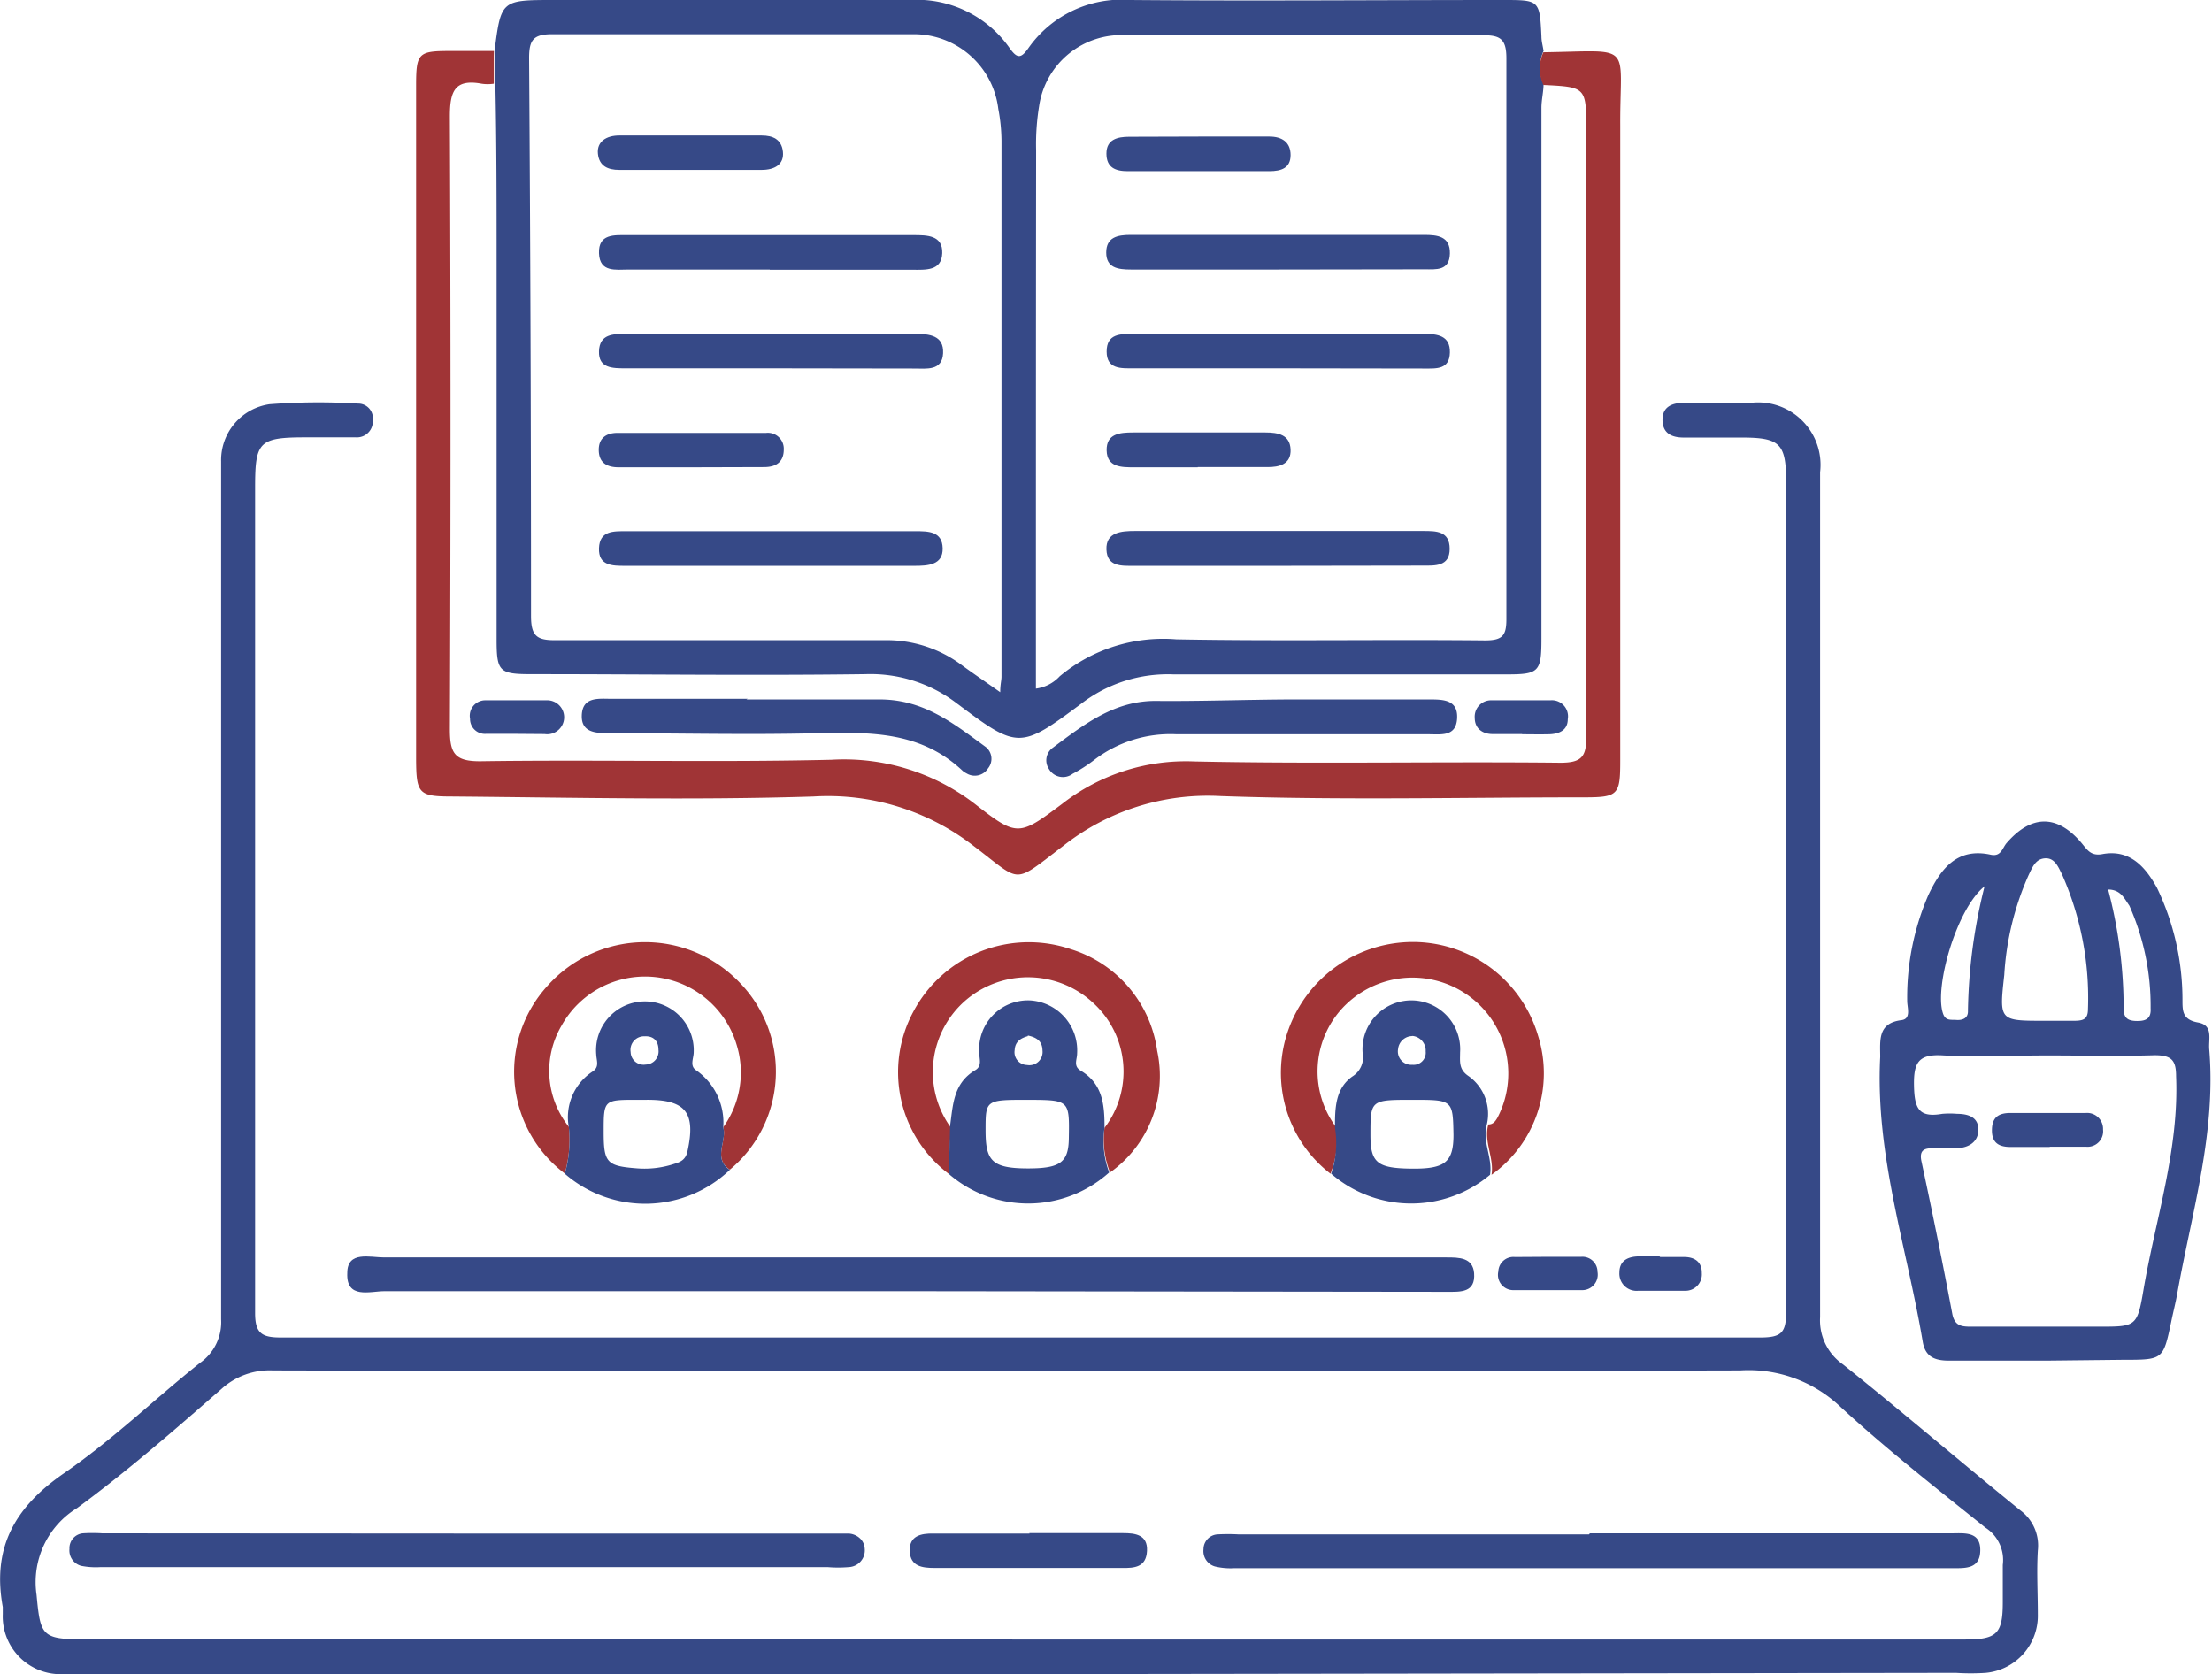 <svg xmlns="http://www.w3.org/2000/svg" viewBox="0 0 104.14 78.82"><defs><style>.cls-1{fill:#364987;}.cls-2{fill:#a03436;}</style></defs><title>neela-icon-2</title><g id="Layer_2" data-name="Layer 2"><g id="Layer_1-2" data-name="Layer 1"><path class="cls-1" d="M48,78.82H4.25c-.5,0-1,0-1.51,0A2.72,2.72,0,0,1,.13,76c0-.11,0-.23,0-.34C-.37,72.91.64,71,3,69.37s4.25-3.48,6.41-5.2a2.34,2.34,0,0,0,1-2.05q0-19.48,0-39c0-.47,0-.93,0-1.39a2.66,2.66,0,0,1,2.28-2.7A30.49,30.49,0,0,1,16.86,19a.69.69,0,0,1,.69.78.75.75,0,0,1-.8.81c-.78,0-1.55,0-2.33,0-2.23,0-2.41.19-2.41,2.36V51c0,3.6,0,7.21,0,10.82,0,.93.3,1.15,1.19,1.15q34.85,0,69.68,0c1,0,1.21-.24,1.21-1.21q0-19.53,0-39.08c0-1.8-.29-2.08-2.1-2.08H79.27c-.57,0-1-.2-1-.84s.49-.8,1.06-.8c1,0,2.09,0,3.14,0a2.94,2.94,0,0,1,3.22,3.27q0,19.89,0,39.78a2.53,2.53,0,0,0,1.08,2.23c2.81,2.25,5.55,4.6,8.35,6.87A2.06,2.06,0,0,1,95.94,73c-.06,1,0,2,0,3a2.7,2.7,0,0,1-2.46,2.76,10.77,10.77,0,0,1-1.39,0Zm0-1.63H92.53c1.5,0,1.76-.29,1.76-1.77,0-.58,0-1.17,0-1.74a1.81,1.81,0,0,0-.82-1.76c-2.33-1.87-4.68-3.71-6.87-5.73a6.27,6.27,0,0,0-4.67-1.67q-34.54.09-69.09,0a3.37,3.37,0,0,0-2.4.86C8.22,67.32,6,69.26,3.63,71a4.09,4.09,0,0,0-1.91,4.08c.18,1.9.23,2.1,2.18,2.1Z"/><path class="cls-1" d="M23.28,2.42C23.59,0,23.59,0,26.1,0c5.58,0,11.16,0,16.73,0a5.33,5.33,0,0,1,4.7,2.26c.36.51.54.5.89,0A5.36,5.36,0,0,1,53.23,0c5.84.05,11.69,0,17.54,0,1.7,0,1.72,0,1.8,1.72,0,.23.07.46.1.68a1.84,1.84,0,0,0,0,1.54c0,.38-.1.76-.1,1.14v25c0,1.55-.12,1.67-1.63,1.67-5.24,0-10.47,0-15.7,0a6.68,6.68,0,0,0-4.31,1.36c-2.91,2.17-3,2.17-5.89,0a6.68,6.68,0,0,0-4.3-1.37c-5.24.07-10.47,0-15.71,0-1.53,0-1.65-.12-1.65-1.64,0-5.94,0-11.87,0-17.8,0-2.79,0-5.58-.06-8.37Zm25.49,30a1.85,1.85,0,0,0,1.12-.58,7.6,7.6,0,0,1,5.49-1.74c4.85.09,9.7,0,14.54.05.82,0,1-.23,1-1q0-13.2,0-26.4c0-.9-.27-1.1-1.12-1.09-5.58,0-11.16,0-16.75,0A3.91,3.91,0,0,0,48.92,5a11.14,11.14,0,0,0-.14,2.08C48.77,15.53,48.77,23.94,48.77,32.43Zm-1.68.16c0-.36.06-.54.06-.72q0-12.63,0-25.24A8.35,8.35,0,0,0,47,5.13a4,4,0,0,0-4-3.52c-5.66,0-11.32,0-17,0-.89,0-1.09.27-1.09,1.12Q25,15.88,25,29c0,.95.28,1.15,1.17,1.14,5.15,0,10.31,0,15.46,0a5.9,5.9,0,0,1,3.59,1.13C45.76,31.67,46.34,32.06,47.09,32.59Z"/><path class="cls-2" d="M72.66,4a1.84,1.84,0,0,1,0-1.54c4.31-.06,3.6-.51,3.62,3.46,0,10,0,19.94,0,29.9,0,1.61-.1,1.72-1.71,1.72-5.7,0-11.4.14-17.1-.06a11,11,0,0,0-7.42,2.35c-2.42,1.84-1.91,1.74-4.21,0a11.19,11.19,0,0,0-7.54-2.33c-5.65.18-11.32.05-17,0-1.58,0-1.7-.13-1.71-1.73q0-15.87,0-31.76c0-1.5.11-1.61,1.57-1.61.69,0,1.39,0,2.09,0l0,1.54a1.91,1.91,0,0,1-.58,0c-1.29-.24-1.49.4-1.49,1.55q.06,14.42,0,28.85c0,1.12.22,1.51,1.45,1.5,5.51-.08,11,.06,16.52-.07A10.09,10.09,0,0,1,46,37.93c1.89,1.47,2,1.42,4-.08a9.47,9.47,0,0,1,6.24-2c5.74.12,11.48,0,17.22.06,1,0,1.23-.28,1.22-1.24q0-14.25,0-28.51C74.68,4.1,74.68,4.1,72.66,4Z"/><path class="cls-1" d="M96.31,64.06c-1.51,0-3,0-4.54,0-.66,0-1.13-.16-1.25-.9-.75-4.45-2.24-8.79-2-13.4,0-.77-.13-1.59,1-1.73.47-.06.27-.59.27-.9a12.13,12.13,0,0,1,1-5c.57-1.2,1.33-2.24,2.93-1.89.5.11.55-.33.76-.56,1.16-1.33,2.37-1.34,3.51,0,.27.32.44.64,1,.53,1.27-.23,2,.58,2.56,1.59a12.18,12.18,0,0,1,1.2,5.28c0,.52,0,.93.73,1.06s.49.76.53,1.26c.33,3.93-.82,7.67-1.5,11.47-.08.46-.2.91-.29,1.36-.38,1.79-.38,1.79-2.26,1.79Zm.08-14.37c-1.63,0-3.26.08-4.88,0-1.17-.08-1.42.31-1.4,1.41s.23,1.53,1.33,1.34a4.09,4.09,0,0,1,.7,0c.53,0,1,.16,1,.74s-.44.85-1,.88c-.39,0-.78,0-1.16,0s-.63.09-.52.61c.51,2.38,1,4.78,1.45,7.17.11.6.45.62.91.62h6c1.73,0,1.8,0,2.09-1.71.57-3.35,1.68-6.61,1.54-10.07,0-.75-.2-1-1-1C99.8,49.73,98.1,49.69,96.39,49.69Zm-.14-1.63c.46,0,.93,0,1.39,0s.66-.08.66-.56a14.34,14.34,0,0,0-1.22-6.33c-.17-.33-.33-.78-.79-.76s-.61.43-.78.78a13.46,13.46,0,0,0-1.15,4.71C94.12,48.06,94.12,48.06,96.25,48.06Zm3-6.18a21.87,21.87,0,0,1,.73,5.61c0,.47.23.58.65.58s.65-.13.62-.6a11.64,11.64,0,0,0-1-4.83C100,42.28,99.83,41.87,99.22,41.88Zm-5.78-.18c-1.33,1-2.41,4.74-2,6,.12.38.38.3.63.32s.56-.05.55-.42A25.36,25.36,0,0,1,93.44,41.7Z"/><path class="cls-1" d="M42.88,60.79q-12.39,0-24.78,0c-.68,0-1.81.39-1.75-.86,0-1.05,1.07-.73,1.73-.73q24.78,0,49.56,0c.16,0,.31,0,.47,0,.57,0,1.23,0,1.29.74.07.93-.64.88-1.28.88Z"/><path class="cls-2" d="M62.64,55.26a6,6,0,0,1-2-6.73,6.23,6.23,0,0,1,6-4.18,6.15,6.15,0,0,1,5.77,4.41,5.87,5.87,0,0,1-2.19,6.55c.13-.8-.38-1.56-.15-2.37.23,0,.33-.15.43-.32a4.51,4.51,0,0,0-7.13-5.33,4.38,4.38,0,0,0-.45,5.8A4.56,4.56,0,0,1,62.64,55.26Z"/><path class="cls-2" d="M26.59,55.25a6,6,0,0,1-.82-8.83,6.16,6.16,0,0,1,9.09-.12,6,6,0,0,1-.5,8.77c-.82-.55-.12-1.34-.31-2a4.41,4.41,0,0,0,.64-3.85,4.5,4.5,0,0,0-8.26-.92,4.21,4.21,0,0,0,.35,4.75A5.79,5.79,0,0,1,26.59,55.25Z"/><path class="cls-2" d="M44.67,55.27A6,6,0,0,1,43,47.63a6.15,6.15,0,0,1,7.42-2.94,5.84,5.84,0,0,1,4.06,4.79,5.57,5.57,0,0,1-2.22,5.72A4.18,4.18,0,0,1,52,53.1a4.37,4.37,0,0,0-.52-5.87,4.51,4.51,0,0,0-6-.15,4.46,4.46,0,0,0-.72,6Z"/><path class="cls-1" d="M34.05,53.08c.19.65-.51,1.44.31,2a5.78,5.78,0,0,1-7.77.18,5.79,5.79,0,0,0,.19-2.19,2.57,2.57,0,0,1,1.1-2.61c.36-.22.2-.52.19-.82a2.3,2.3,0,1,1,4.59-.1c0,.29-.21.65.13.86A3,3,0,0,1,34.05,53.08Zm-5.63.21c0,1.46.14,1.61,1.61,1.72a4.45,4.45,0,0,0,1.7-.21c.3-.09.54-.19.63-.57.41-1.84-.06-2.46-1.92-2.45H30C28.42,51.78,28.42,51.78,28.42,53.29ZM31,49.42c0-.4-.23-.65-.64-.63a.64.64,0,0,0-.67.74.61.61,0,0,0,.71.59A.62.62,0,0,0,31,49.42Z"/><path class="cls-1" d="M52,53.1a4.18,4.18,0,0,0,.22,2.1,5.71,5.71,0,0,1-7.55.07L44.73,53c.14-1,.15-2,1.19-2.62.34-.2.17-.56.18-.86a2.3,2.3,0,0,1,2.4-2.42,2.36,2.36,0,0,1,2.21,2.5c0,.29-.2.6.19.82C51.94,51.05,52,52.07,52,53.1Zm-3.6-1.32c-2,0-2,0-2,1.43s.28,1.8,2,1.8c1.52,0,1.91-.29,1.92-1.43C50.35,51.79,50.35,51.79,48.4,51.78Zm0-3c-.32.09-.61.24-.63.66a.6.6,0,0,0,.58.7.62.62,0,0,0,.73-.68C49.07,49,48.79,48.84,48.38,48.75Z"/><path class="cls-1" d="M70,52.94c-.23.81.28,1.57.15,2.37a5.77,5.77,0,0,1-7.48-.05,4.56,4.56,0,0,0,.18-2.17c0-.88,0-1.83.82-2.41a1.07,1.07,0,0,0,.48-1.13,2.3,2.3,0,1,1,4.59,0c0,.42-.07.79.38,1.1A2.18,2.18,0,0,1,70,52.94Zm-3.48-1.16c-2,0-2,0-2,1.66,0,1.3.32,1.56,1.91,1.58s2-.29,2-1.59C68.4,51.78,68.4,51.78,66.49,51.78Zm0-3a.68.68,0,0,0-.7.61.63.63,0,0,0,.67.74.57.57,0,0,0,.63-.63A.69.69,0,0,0,66.46,48.77Z"/><path class="cls-1" d="M72.94,59.17c.5,0,1,0,1.51,0a.71.71,0,0,1,.76.71.73.73,0,0,1-.73.86c-1.07,0-2.16,0-3.23,0a.72.72,0,0,1-.71-.88.71.71,0,0,1,.78-.68Z"/><path class="cls-1" d="M78.13,59.18h1.16c.49,0,.84.23.83.76a.77.77,0,0,1-.79.83c-.73,0-1.47,0-2.2,0a.81.81,0,0,1-.89-.86c0-.58.43-.77,1-.76.3,0,.61,0,.92,0Z"/><path class="cls-1" d="M22,72.2H39c.31,0,.62,0,.93,0s.75.23.78.7a.79.79,0,0,1-.75.88,6,6,0,0,1-1,0H4.74a3.51,3.51,0,0,1-.92-.06.75.75,0,0,1-.55-.8.7.7,0,0,1,.62-.73,7.17,7.17,0,0,1,.93,0Z"/><path class="cls-1" d="M74.85,72.19h17c.62,0,1.39-.11,1.38.8s-.74.84-1.38.84H58.12a3.1,3.1,0,0,1-.92-.08.75.75,0,0,1-.54-.81.7.7,0,0,1,.65-.7,9,9,0,0,1,1,0h16.5Z"/><path class="cls-1" d="M48.46,72.18c1.47,0,2.94,0,4.42,0,.56,0,1.16.07,1.12.84s-.59.81-1.18.8H44c-.58,0-1.14-.07-1.17-.79s.52-.84,1.11-.83h4.53Z"/><path class="cls-1" d="M60.1,12.69c-2.29,0-4.58,0-6.86,0-.61,0-1.16-.08-1.16-.8s.53-.83,1.14-.83H67.05c.62,0,1.23.06,1.21.88s-.65.74-1.19.74Z"/><path class="cls-1" d="M60.13,26.64H53.4c-.6,0-1.28.05-1.31-.77S52.8,25,53.43,25H67c.62,0,1.25,0,1.25.84s-.69.79-1.28.79Z"/><path class="cls-1" d="M60.22,17.34H53.37c-.59,0-1.27.05-1.27-.79s.64-.83,1.25-.83h13.7c.63,0,1.23.08,1.21.88s-.63.75-1.19.75Z"/><path class="cls-1" d="M56.52,6.43h3.24c.59,0,1,.26,1,.87s-.43.76-1,.76H53.09c-.58,0-1-.17-1-.83s.51-.79,1.07-.79Z"/><path class="cls-1" d="M56.39,22h-3c-.6,0-1.27,0-1.29-.79s.61-.85,1.24-.85q3.12,0,6.24,0c.6,0,1.15.11,1.18.8s-.52.84-1.12.83H56.39Z"/><path class="cls-1" d="M36.24,12.69H29.61c-.61,0-1.38.15-1.41-.77s.72-.85,1.35-.85H43c.64,0,1.39,0,1.36.85s-.79.78-1.42.78H36.24Z"/><path class="cls-1" d="M36.31,17.34H29.45c-.61,0-1.28,0-1.25-.81s.67-.81,1.28-.81H43.09c.67,0,1.35.07,1.31.91s-.78.72-1.35.72Z"/><path class="cls-1" d="M36.3,26.64H29.44c-.61,0-1.27,0-1.24-.83s.68-.8,1.29-.8h13.6c.61,0,1.27,0,1.29.8s-.71.83-1.33.83Z"/><path class="cls-1" d="M32.49,22H29.13c-.53,0-.92-.19-.94-.78s.35-.84.88-.84h7a.75.75,0,0,1,.83.78c0,.59-.36.82-.89.83Z"/><path class="cls-1" d="M32.39,8H29.15c-.53,0-.94-.18-1-.76s.41-.86,1-.86h6.71c.51,0,.94.17,1,.77s-.4.85-1,.85H32.39Z"/><path class="cls-1" d="M60.75,32.93h6.52c.66,0,1.37,0,1.33.88s-.74.76-1.34.76c-4,0-7.91,0-11.87,0a5.89,5.89,0,0,0-3.89,1.22,7.07,7.07,0,0,1-1,.64.76.76,0,0,1-1.12-.23.73.73,0,0,1,.19-1c1.46-1.09,2.9-2.22,4.87-2.2S58.66,32.94,60.75,32.93Z"/><path class="cls-1" d="M35.14,32.93c2.09,0,4.18,0,6.27,0s3.48,1.13,5,2.24a.71.71,0,0,1,.11,1,.74.74,0,0,1-1,.25,1.22,1.22,0,0,1-.19-.12c-2-1.89-4.38-1.83-6.85-1.78-3.24.08-6.49,0-9.74,0-.64,0-1.38,0-1.35-.84s.7-.79,1.31-.78c2.17,0,4.33,0,6.5,0Z"/><path class="cls-1" d="M24.26,34.55H22.88a.7.7,0,0,1-.75-.71.73.73,0,0,1,.72-.87c.95,0,1.92,0,2.87,0a.8.8,0,1,1-.08,1.59Z"/><path class="cls-1" d="M71.66,34.56c-.47,0-.93,0-1.39,0s-.84-.25-.84-.76a.77.77,0,0,1,.79-.83c.92,0,1.85,0,2.77,0a.76.76,0,0,1,.82.89c0,.53-.42.7-.89.71s-.84,0-1.26,0Z"/><path class="cls-1" d="M96.5,54c-.62,0-1.24,0-1.85,0s-.89-.25-.87-.84.35-.75.83-.76c1.19,0,2.38,0,3.58,0a.75.75,0,0,1,.82.78.73.73,0,0,1-.78.81c-.58,0-1.16,0-1.73,0Z"/></g></g></svg>